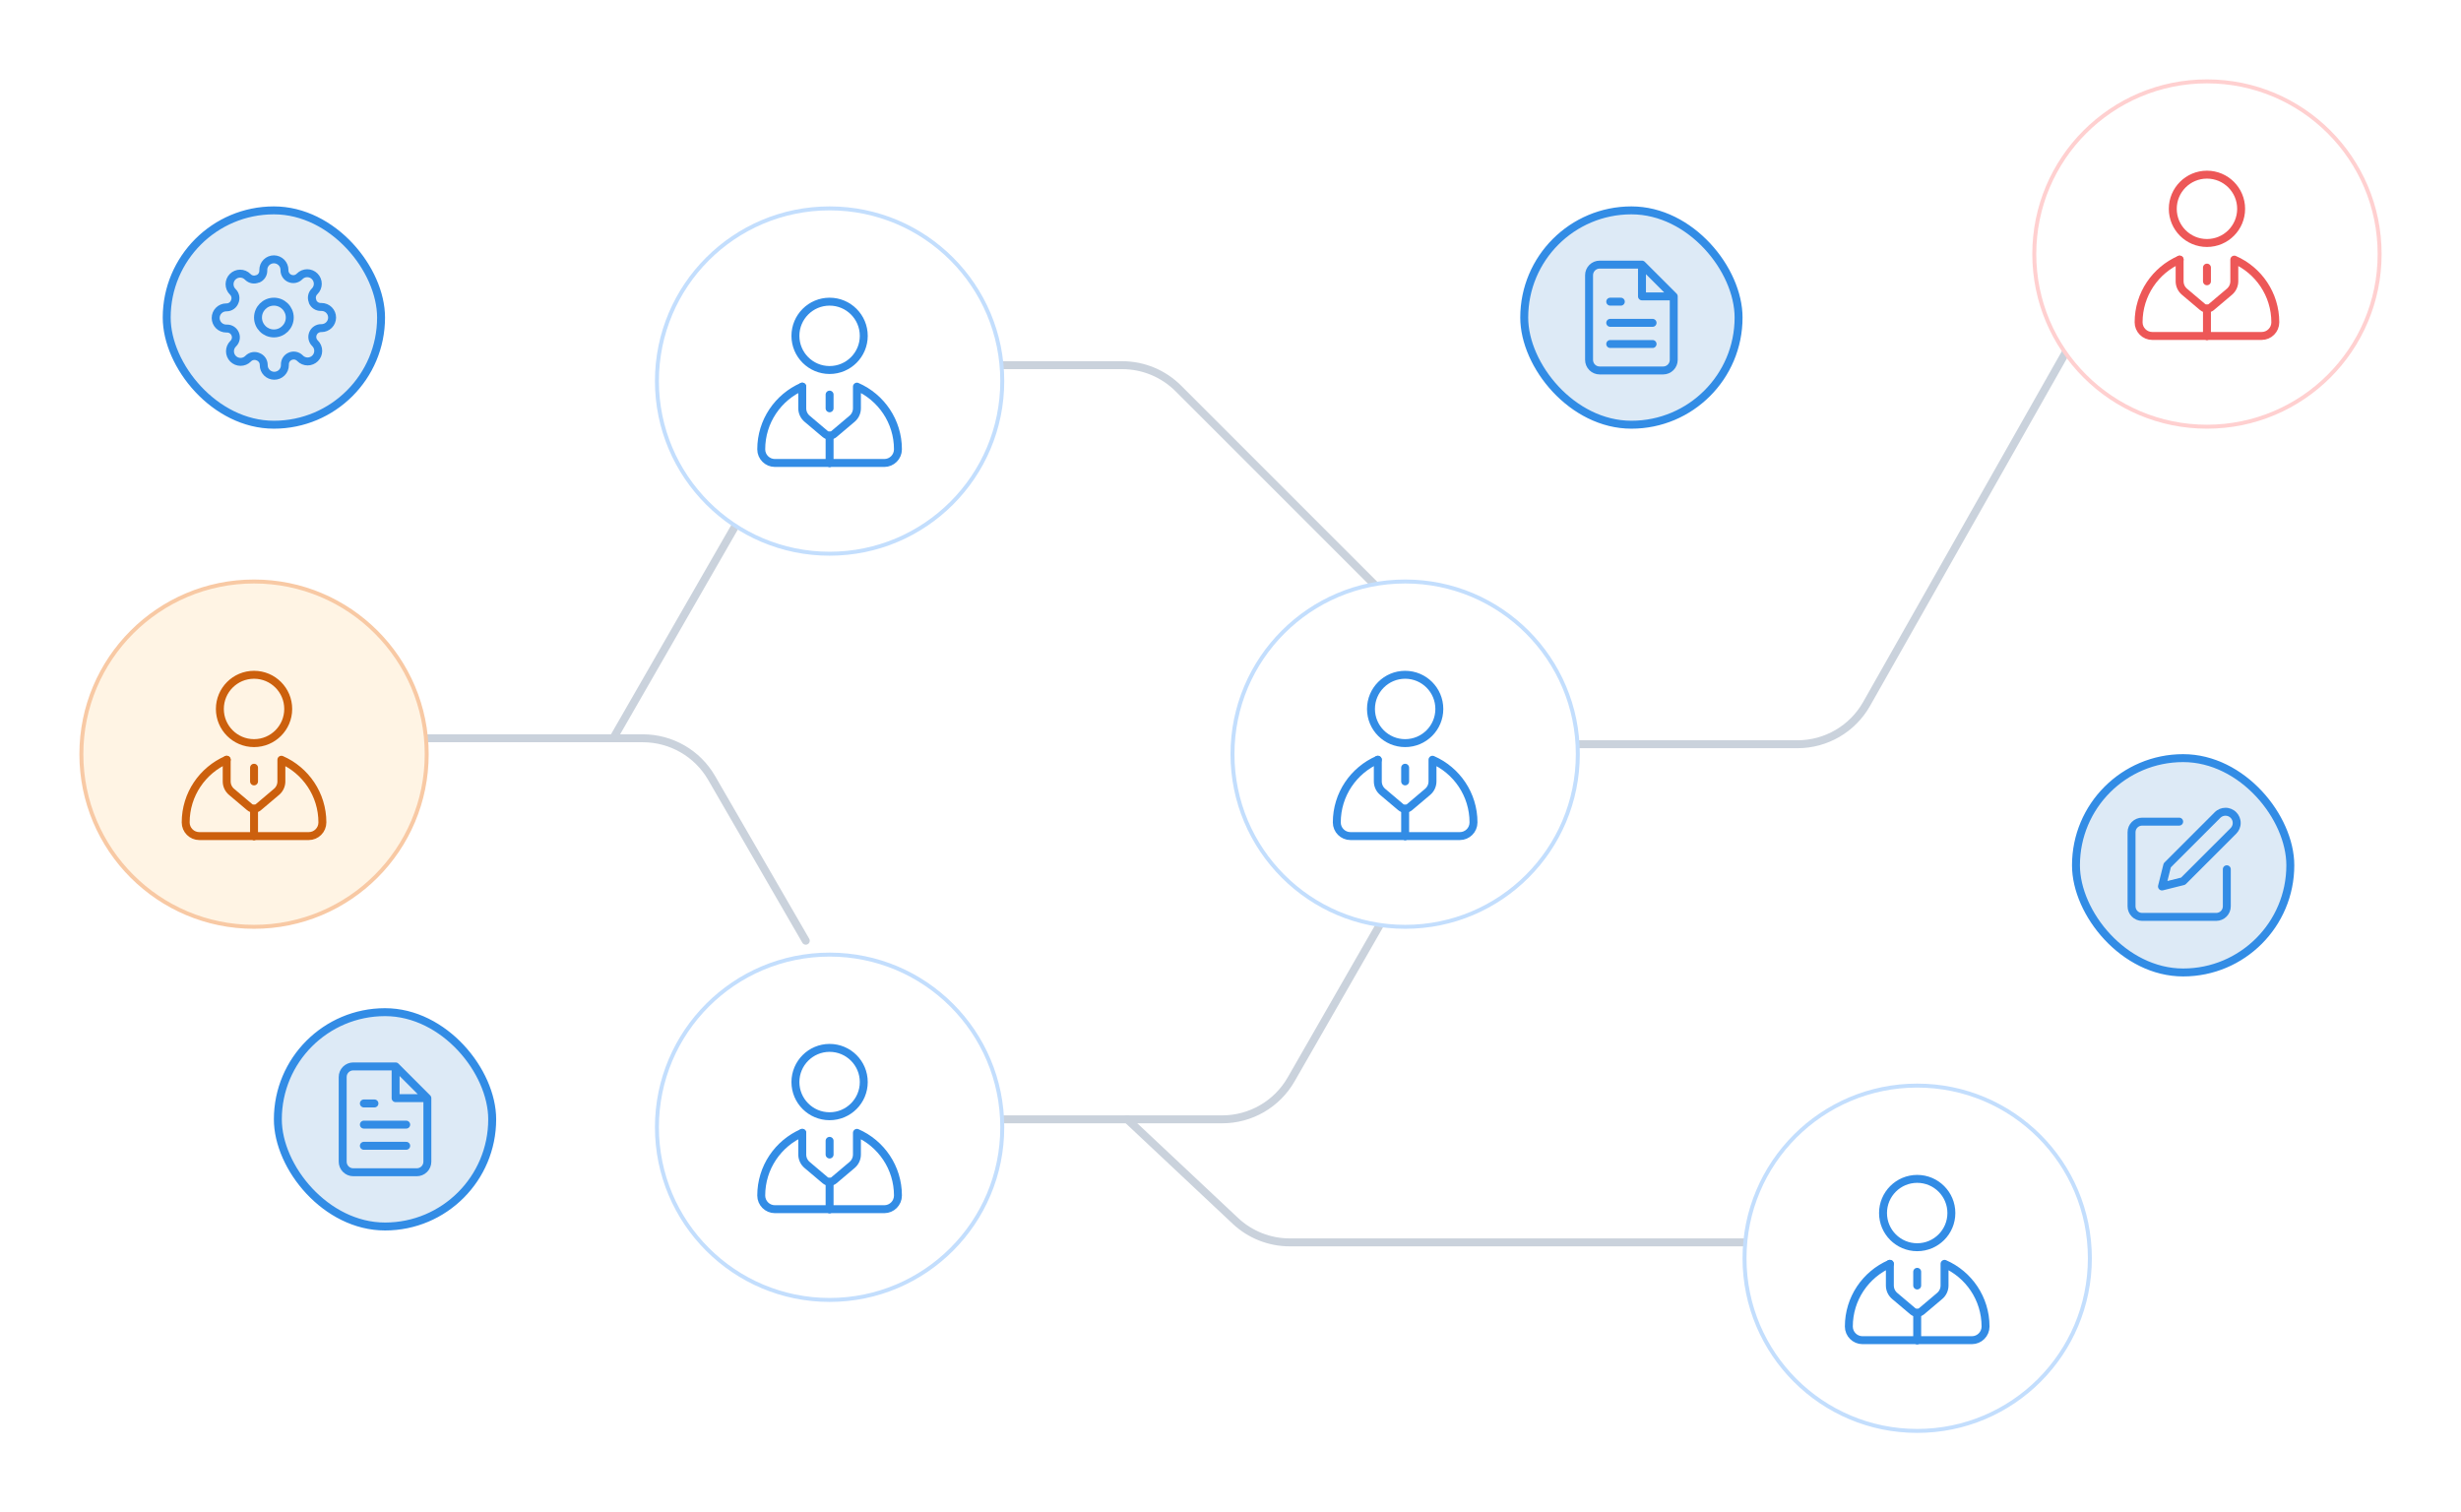 <svg width="620" height="381" viewBox="0 0 620 381" fill="none" xmlns="http://www.w3.org/2000/svg">
<path d="M107 186H161.964C169.103 186 175.701 189.806 179.276 195.986L203 237" stroke="#CAD2DC" stroke-width="2" stroke-linecap="round" stroke-linejoin="round"/>
<path d="M253 282H307.919C315.082 282 321.699 278.168 325.265 271.955L352.5 224.5" stroke="#CAD2DC" stroke-width="2" stroke-linecap="round" stroke-linejoin="round"/>
<path d="M398 187.5H452.844C460.048 187.5 466.695 183.626 470.245 177.358L522 86" stroke="#CAD2DC" stroke-width="2" stroke-linecap="round" stroke-linejoin="round"/>
<path d="M284 282L311.227 307.577C314.936 311.061 319.832 313 324.921 313H442.5" stroke="#CAD2DC" stroke-width="2" stroke-linecap="round" stroke-linejoin="round"/>
<path d="M88 186H154.5L191 122.5" stroke="#CAD2DC" stroke-width="2" stroke-linecap="round" stroke-linejoin="round"/>
<path d="M252.5 92H282.716C288.02 92 293.107 94.107 296.858 97.858L347.5 148.5" stroke="#CAD2DC" stroke-width="2" stroke-linejoin="round"/>
<g filter="url(#filter0_d_8975_14609)">
<circle cx="64" cy="185" r="43.5" fill="#FFF4E4" stroke="#F8C9A4"/>
<path d="M64 182.22C68.756 182.22 72.611 178.365 72.611 173.61C72.611 168.855 68.756 165 64 165C59.245 165 55.39 168.855 55.39 173.61C55.39 178.365 59.245 182.22 64 182.22Z" stroke="#CC600D" stroke-width="2" stroke-miterlimit="10" stroke-linecap="round" stroke-linejoin="round"/>
<path d="M64 205.64H77.776C79.678 205.64 81.22 204.098 81.22 202.196C81.22 195.134 76.97 189.065 70.888 186.408V191.863C70.888 192.919 70.414 193.863 69.666 194.495L65.111 198.345C64.811 198.599 64.423 198.752 64 198.752C63.577 198.752 63.189 198.599 62.889 198.345L58.334 194.495C57.586 193.863 57.112 192.919 57.112 191.863V186.408" stroke="#CC600D" stroke-width="2" stroke-miterlimit="10" stroke-linecap="round" stroke-linejoin="round"/>
<path d="M57.112 186.408C51.03 189.065 46.78 195.134 46.78 202.196C46.78 204.098 48.322 205.64 50.224 205.64H64" stroke="#CC600D" stroke-width="2" stroke-miterlimit="10" stroke-linecap="round" stroke-linejoin="round"/>
<path d="M64 188.419V191.863" stroke="#CC600D" stroke-width="2" stroke-miterlimit="10" stroke-linecap="round" stroke-linejoin="round"/>
<path d="M64 198.752V205.64" stroke="#CC600D" stroke-width="2" stroke-miterlimit="10" stroke-linecap="round" stroke-linejoin="round"/>
</g>
<g filter="url(#filter1_d_8975_14609)">
<circle cx="209" cy="91" r="43.5" fill="white" stroke="#C3DEFD"/>
<path d="M209 88.22C213.756 88.22 217.61 84.365 217.61 79.61C217.61 74.855 213.756 71 209 71C204.245 71 200.39 74.855 200.39 79.61C200.39 84.365 204.245 88.22 209 88.22Z" stroke="#328CE5" stroke-width="2" stroke-miterlimit="10" stroke-linecap="round" stroke-linejoin="round"/>
<path d="M209 111.64H222.776C224.678 111.64 226.22 110.098 226.22 108.196C226.22 101.134 221.97 95.066 215.888 92.408V97.863C215.888 98.919 215.414 99.863 214.666 100.495L210.111 104.345C209.811 104.599 209.423 104.752 209 104.752C208.577 104.752 208.189 104.599 207.889 104.345L203.334 100.495C202.586 99.863 202.112 98.919 202.112 97.863V92.408" stroke="#328CE5" stroke-width="2" stroke-miterlimit="10" stroke-linecap="round" stroke-linejoin="round"/>
<path d="M202.112 92.408C196.03 95.066 191.78 101.134 191.78 108.196C191.78 110.098 193.322 111.64 195.224 111.64H209" stroke="#328CE5" stroke-width="2" stroke-miterlimit="10" stroke-linecap="round" stroke-linejoin="round"/>
<path d="M209 94.419V97.863" stroke="#328CE5" stroke-width="2" stroke-miterlimit="10" stroke-linecap="round" stroke-linejoin="round"/>
<path d="M209 104.752V111.64" stroke="#328CE5" stroke-width="2" stroke-miterlimit="10" stroke-linecap="round" stroke-linejoin="round"/>
</g>
<g filter="url(#filter2_d_8975_14609)">
<circle cx="209" cy="279" r="43.5" fill="white" stroke="#C3DEFD"/>
<path d="M209 276.22C213.756 276.22 217.61 272.365 217.61 267.61C217.61 262.855 213.756 259 209 259C204.245 259 200.39 262.855 200.39 267.61C200.39 272.365 204.245 276.22 209 276.22Z" stroke="#328CE5" stroke-width="2" stroke-miterlimit="10" stroke-linecap="round" stroke-linejoin="round"/>
<path d="M209 299.64H222.776C224.678 299.64 226.22 298.098 226.22 296.196C226.22 289.134 221.97 283.065 215.888 280.408V285.863C215.888 286.919 215.414 287.863 214.666 288.495L210.111 292.345C209.811 292.599 209.423 292.752 209 292.752C208.577 292.752 208.189 292.599 207.889 292.345L203.334 288.495C202.586 287.863 202.112 286.919 202.112 285.863V280.408" stroke="#328CE5" stroke-width="2" stroke-miterlimit="10" stroke-linecap="round" stroke-linejoin="round"/>
<path d="M202.112 280.408C196.03 283.065 191.78 289.134 191.78 296.196C191.78 298.098 193.322 299.64 195.224 299.64H209" stroke="#328CE5" stroke-width="2" stroke-miterlimit="10" stroke-linecap="round" stroke-linejoin="round"/>
<path d="M209 282.419V285.863" stroke="#328CE5" stroke-width="2" stroke-miterlimit="10" stroke-linecap="round" stroke-linejoin="round"/>
<path d="M209 292.752V299.64" stroke="#328CE5" stroke-width="2" stroke-miterlimit="10" stroke-linecap="round" stroke-linejoin="round"/>
</g>
<g filter="url(#filter3_d_8975_14609)">
<circle cx="483" cy="312" r="43.5" fill="white" stroke="#C3DEFD"/>
<path d="M483 309.22C487.756 309.22 491.61 305.365 491.61 300.61C491.61 295.855 487.756 292 483 292C478.245 292 474.39 295.855 474.39 300.61C474.39 305.365 478.245 309.22 483 309.22Z" stroke="#328CE5" stroke-width="2" stroke-miterlimit="10" stroke-linecap="round" stroke-linejoin="round"/>
<path d="M483 332.64H496.776C498.678 332.64 500.22 331.098 500.22 329.196C500.22 322.134 495.97 316.065 489.888 313.408V318.863C489.888 319.919 489.414 320.863 488.666 321.495L484.111 325.345C483.811 325.599 483.423 325.752 483 325.752C482.577 325.752 482.189 325.599 481.889 325.345L477.334 321.495C476.586 320.863 476.112 319.919 476.112 318.863V313.408" stroke="#328CE5" stroke-width="2" stroke-miterlimit="10" stroke-linecap="round" stroke-linejoin="round"/>
<path d="M476.112 313.408C470.03 316.065 465.78 322.134 465.78 329.196C465.78 331.098 467.322 332.64 469.224 332.64H483" stroke="#328CE5" stroke-width="2" stroke-miterlimit="10" stroke-linecap="round" stroke-linejoin="round"/>
<path d="M483 315.419V318.863" stroke="#328CE5" stroke-width="2" stroke-miterlimit="10" stroke-linecap="round" stroke-linejoin="round"/>
<path d="M483 325.752V332.64" stroke="#328CE5" stroke-width="2" stroke-miterlimit="10" stroke-linecap="round" stroke-linejoin="round"/>
</g>
<g filter="url(#filter4_d_8975_14609)">
<circle cx="556" cy="59" r="43.5" fill="white" stroke="#FFD0D0"/>
<path d="M556 56.22C560.756 56.22 564.61 52.365 564.61 47.61C564.61 42.855 560.756 39 556 39C551.245 39 547.39 42.855 547.39 47.61C547.39 52.365 551.245 56.22 556 56.22Z" stroke="#ED5757" stroke-width="2" stroke-miterlimit="10" stroke-linecap="round" stroke-linejoin="round"/>
<path d="M556 79.64H569.776C571.678 79.64 573.22 78.098 573.22 76.196C573.22 69.134 568.97 63.066 562.888 60.408V65.863C562.888 66.919 562.414 67.863 561.666 68.495L557.111 72.345C556.811 72.599 556.423 72.752 556 72.752C555.577 72.752 555.189 72.599 554.889 72.345L550.334 68.495C549.586 67.863 549.112 66.919 549.112 65.863V60.408" stroke="#ED5757" stroke-width="2" stroke-miterlimit="10" stroke-linecap="round" stroke-linejoin="round"/>
<path d="M549.112 60.408C543.03 63.066 538.78 69.134 538.78 76.196C538.78 78.098 540.322 79.64 542.224 79.64H556" stroke="#ED5757" stroke-width="2" stroke-miterlimit="10" stroke-linecap="round" stroke-linejoin="round"/>
<path d="M556 62.419V65.863" stroke="#ED5757" stroke-width="2" stroke-miterlimit="10" stroke-linecap="round" stroke-linejoin="round"/>
<path d="M556 72.752V79.64" stroke="#ED5757" stroke-width="2" stroke-miterlimit="10" stroke-linecap="round" stroke-linejoin="round"/>
</g>
<g filter="url(#filter5_d_8975_14609)">
<circle cx="354" cy="185" r="43.5" fill="white" stroke="#C3DEFD"/>
<path d="M354 182.22C358.756 182.22 362.61 178.365 362.61 173.61C362.61 168.855 358.756 165 354 165C349.245 165 345.39 168.855 345.39 173.61C345.39 178.365 349.245 182.22 354 182.22Z" stroke="#328CE5" stroke-width="2" stroke-miterlimit="10" stroke-linecap="round" stroke-linejoin="round"/>
<path d="M354 205.64H367.776C369.678 205.64 371.22 204.098 371.22 202.196C371.22 195.134 366.97 189.065 360.888 186.408V191.863C360.888 192.919 360.414 193.863 359.666 194.495L355.111 198.345C354.811 198.599 354.423 198.752 354 198.752C353.577 198.752 353.189 198.599 352.889 198.345L348.334 194.495C347.586 193.863 347.112 192.919 347.112 191.863V186.408" stroke="#328CE5" stroke-width="2" stroke-miterlimit="10" stroke-linecap="round" stroke-linejoin="round"/>
<path d="M347.112 186.408C341.03 189.065 336.78 195.134 336.78 202.196C336.78 204.098 338.322 205.64 340.224 205.64H354" stroke="#328CE5" stroke-width="2" stroke-miterlimit="10" stroke-linecap="round" stroke-linejoin="round"/>
<path d="M354 188.419V191.863" stroke="#328CE5" stroke-width="2" stroke-miterlimit="10" stroke-linecap="round" stroke-linejoin="round"/>
<path d="M354 198.752V205.64" stroke="#328CE5" stroke-width="2" stroke-miterlimit="10" stroke-linecap="round" stroke-linejoin="round"/>
</g>
<rect x="384" y="53" width="54" height="54" rx="27" fill="#DDEAF6"/>
<rect x="384" y="53" width="54" height="54" rx="27" stroke="#328CE5" stroke-width="2"/>
<path d="M413.666 66.667H403C402.292 66.667 401.614 66.948 401.114 67.448C400.614 67.948 400.333 68.626 400.333 69.334V90.667C400.333 91.374 400.614 92.052 401.114 92.553C401.614 93.053 402.292 93.334 403 93.334H419C419.707 93.334 420.385 93.053 420.885 92.553C421.385 92.052 421.666 91.374 421.666 90.667V74.667M413.666 66.667L421.666 74.667M413.666 66.667L413.666 74.667L421.666 74.667M416.333 81.334H405.666M416.333 86.667H405.666M408.333 76H405.666" stroke="#328CE5" stroke-width="2" stroke-linecap="round" stroke-linejoin="round"/>
<rect x="70" y="255" width="54" height="54" rx="27" fill="#DDEAF6"/>
<rect x="70" y="255" width="54" height="54" rx="27" stroke="#328CE5" stroke-width="2"/>
<path d="M99.666 268.667H89C88.292 268.667 87.614 268.948 87.114 269.448C86.614 269.948 86.333 270.626 86.333 271.334V292.667C86.333 293.374 86.614 294.053 87.114 294.553C87.614 295.053 88.292 295.334 89 295.334H105C105.707 295.334 106.385 295.053 106.885 294.553C107.385 294.053 107.666 293.374 107.666 292.667V276.667M99.666 268.667L107.666 276.667M99.666 268.667L99.666 276.667L107.666 276.667M102.333 283.334H91.666M102.333 288.667H91.666M94.333 278H91.666" stroke="#328CE5" stroke-width="2" stroke-linecap="round" stroke-linejoin="round"/>
<rect x="523" y="191" width="54" height="54" rx="27" fill="#DDEAF6"/>
<rect x="523" y="191" width="54" height="54" rx="27" stroke="#328CE5" stroke-width="2"/>
<path fill-rule="evenodd" clip-rule="evenodd" d="M537.074 207.074C537.762 206.386 538.694 206 539.667 206H549C549.552 206 550 206.448 550 207C550 207.552 549.552 208 549 208H539.667C539.225 208 538.801 208.176 538.488 208.488C538.176 208.801 538 209.225 538 209.667V228.333C538 228.775 538.176 229.199 538.488 229.512C538.801 229.824 539.225 230 539.667 230H558.333C558.775 230 559.199 229.824 559.512 229.512C559.824 229.199 560 228.775 560 228.333V219C560 218.448 560.448 218 561 218C561.552 218 562 218.448 562 219V228.333C562 229.306 561.614 230.238 560.926 230.926C560.238 231.614 559.306 232 558.333 232H539.667C538.694 232 537.762 231.614 537.074 230.926C536.386 230.238 536 229.306 536 228.333V209.667C536 208.694 536.386 207.762 537.074 207.074Z" fill="#328CE5"/>
<path fill-rule="evenodd" clip-rule="evenodd" d="M560.667 205.505C560.182 205.505 559.717 205.698 559.374 206.04L546.903 218.511L546.041 221.959L549.489 221.097L561.96 208.626C562.303 208.283 562.495 207.818 562.495 207.333C562.495 206.848 562.303 206.383 561.96 206.04C561.617 205.698 561.152 205.505 560.667 205.505ZM557.96 204.626C558.678 203.908 559.652 203.505 560.667 203.505C561.682 203.505 562.656 203.908 563.374 204.626C564.092 205.344 564.495 206.318 564.495 207.333C564.495 208.349 564.092 209.322 563.374 210.04L550.707 222.707C550.579 222.835 550.419 222.926 550.243 222.97L544.91 224.303C544.569 224.389 544.208 224.289 543.96 224.04C543.712 223.792 543.612 223.432 543.697 223.091L545.03 217.757C545.074 217.582 545.165 217.421 545.293 217.293L557.96 204.626Z" fill="#328CE5"/>
<rect x="42" y="53" width="54" height="54" rx="27" fill="#DDEAF6"/>
<rect x="42" y="53" width="54" height="54" rx="27" stroke="#328CE5" stroke-width="2"/>
<g clip-path="url(#clip0_8975_14609)">
<path d="M69 84C71.209 84 73 82.209 73 80C73 77.791 71.209 76 69 76C66.791 76 65 77.791 65 80C65 82.209 66.791 84 69 84Z" stroke="#328CE5" stroke-width="2" stroke-linecap="round" stroke-linejoin="round"/>
<path d="M78.867 84C78.689 84.402 78.636 84.848 78.715 85.281C78.793 85.713 78.999 86.112 79.307 86.426L79.387 86.506C79.635 86.754 79.832 87.048 79.966 87.372C80.1 87.696 80.169 88.043 80.169 88.393C80.169 88.743 80.1 89.091 79.966 89.414C79.832 89.738 79.635 90.032 79.387 90.28C79.139 90.528 78.845 90.724 78.521 90.859C78.198 90.993 77.851 91.062 77.5 91.062C77.15 91.062 76.803 90.993 76.479 90.859C76.155 90.724 75.861 90.528 75.614 90.28L75.534 90.2C75.219 89.892 74.82 89.686 74.388 89.608C73.955 89.529 73.509 89.582 73.107 89.76C72.713 89.929 72.376 90.209 72.139 90.567C71.902 90.925 71.775 91.344 71.773 91.773V92C71.773 92.707 71.493 93.385 70.992 93.885C70.492 94.385 69.814 94.666 69.107 94.666C68.4 94.666 67.721 94.385 67.221 93.885C66.721 93.385 66.44 92.707 66.44 92V91.88C66.43 91.438 66.287 91.01 66.03 90.651C65.773 90.292 65.415 90.019 65 89.866C64.598 89.689 64.152 89.636 63.719 89.714C63.287 89.793 62.888 89.999 62.574 90.306L62.493 90.386C62.246 90.634 61.952 90.831 61.628 90.965C61.304 91.099 60.957 91.168 60.607 91.168C60.256 91.168 59.909 91.099 59.586 90.965C59.262 90.831 58.968 90.634 58.72 90.386C58.472 90.139 58.276 89.845 58.141 89.521C58.007 89.197 57.938 88.85 57.938 88.5C57.938 88.149 58.007 87.802 58.141 87.478C58.276 87.155 58.472 86.861 58.72 86.613L58.8 86.533C59.108 86.219 59.314 85.82 59.392 85.387C59.471 84.955 59.418 84.508 59.24 84.106C59.071 83.712 58.791 83.376 58.433 83.139C58.075 82.902 57.656 82.775 57.227 82.773H57C56.293 82.773 55.615 82.492 55.114 81.992C54.614 81.492 54.334 80.814 54.334 80.106C54.334 79.399 54.614 78.721 55.114 78.221C55.615 77.721 56.293 77.44 57 77.44H57.12C57.562 77.429 57.989 77.287 58.349 77.03C58.708 76.773 58.981 76.414 59.133 76C59.311 75.597 59.364 75.151 59.285 74.719C59.207 74.286 59.001 73.887 58.694 73.573L58.614 73.493C58.366 73.245 58.169 72.951 58.035 72.627C57.901 72.304 57.831 71.957 57.831 71.606C57.831 71.256 57.901 70.909 58.035 70.585C58.169 70.261 58.366 69.967 58.614 69.72C58.861 69.472 59.155 69.275 59.479 69.141C59.803 69.007 60.15 68.938 60.5 68.938C60.851 68.938 61.198 69.007 61.521 69.141C61.845 69.275 62.139 69.472 62.387 69.72L62.467 69.8C62.781 70.107 63.18 70.313 63.613 70.392C64.045 70.47 64.491 70.417 64.894 70.24H65C65.394 70.071 65.731 69.79 65.968 69.432C66.205 69.075 66.332 68.655 66.334 68.226V68C66.334 67.292 66.614 66.614 67.115 66.114C67.615 65.614 68.293 65.333 69 65.333C69.707 65.333 70.386 65.614 70.886 66.114C71.386 66.614 71.667 67.292 71.667 68V68.12C71.668 68.549 71.796 68.968 72.033 69.326C72.269 69.683 72.606 69.964 73 70.133C73.402 70.311 73.848 70.363 74.281 70.285C74.713 70.207 75.113 70 75.427 69.693L75.507 69.613C75.754 69.365 76.049 69.168 76.372 69.034C76.696 68.9 77.043 68.831 77.394 68.831C77.744 68.831 78.091 68.9 78.415 69.034C78.738 69.168 79.032 69.365 79.28 69.613C79.528 69.861 79.725 70.155 79.859 70.478C79.993 70.802 80.062 71.149 80.062 71.5C80.062 71.85 79.993 72.197 79.859 72.521C79.725 72.845 79.528 73.139 79.28 73.386L79.2 73.466C78.893 73.781 78.687 74.18 78.608 74.612C78.53 75.045 78.583 75.491 78.76 75.893V76C78.929 76.394 79.21 76.73 79.567 76.967C79.925 77.204 80.344 77.331 80.773 77.333H81C81.707 77.333 82.386 77.614 82.886 78.114C83.386 78.614 83.667 79.292 83.667 80C83.667 80.707 83.386 81.385 82.886 81.885C82.386 82.385 81.707 82.666 81 82.666H80.88C80.451 82.668 80.032 82.795 79.674 83.032C79.317 83.269 79.036 83.605 78.867 84V84Z" stroke="#328CE5" stroke-width="2" stroke-linecap="round" stroke-linejoin="round"/>
</g>
<defs>
<filter id="filter0_d_8975_14609" x="0" y="126" width="128" height="128" filterUnits="userSpaceOnUse" color-interpolation-filters="sRGB">
<feFlood flood-opacity="0" result="BackgroundImageFix"/>
<feColorMatrix in="SourceAlpha" type="matrix" values="0 0 0 0 0 0 0 0 0 0 0 0 0 0 0 0 0 0 127 0" result="hardAlpha"/>
<feOffset dy="5"/>
<feGaussianBlur stdDeviation="10"/>
<feColorMatrix type="matrix" values="0 0 0 0 0 0 0 0 0 0.341 0 0 0 0 0.604 0 0 0 0.1 0"/>
<feBlend mode="normal" in2="BackgroundImageFix" result="effect1_dropShadow_8975_14609"/>
<feBlend mode="normal" in="SourceGraphic" in2="effect1_dropShadow_8975_14609" result="shape"/>
</filter>
<filter id="filter1_d_8975_14609" x="145" y="32" width="128" height="128" filterUnits="userSpaceOnUse" color-interpolation-filters="sRGB">
<feFlood flood-opacity="0" result="BackgroundImageFix"/>
<feColorMatrix in="SourceAlpha" type="matrix" values="0 0 0 0 0 0 0 0 0 0 0 0 0 0 0 0 0 0 127 0" result="hardAlpha"/>
<feOffset dy="5"/>
<feGaussianBlur stdDeviation="10"/>
<feColorMatrix type="matrix" values="0 0 0 0 0 0 0 0 0 0.341 0 0 0 0 0.604 0 0 0 0.1 0"/>
<feBlend mode="normal" in2="BackgroundImageFix" result="effect1_dropShadow_8975_14609"/>
<feBlend mode="normal" in="SourceGraphic" in2="effect1_dropShadow_8975_14609" result="shape"/>
</filter>
<filter id="filter2_d_8975_14609" x="145" y="220" width="128" height="128" filterUnits="userSpaceOnUse" color-interpolation-filters="sRGB">
<feFlood flood-opacity="0" result="BackgroundImageFix"/>
<feColorMatrix in="SourceAlpha" type="matrix" values="0 0 0 0 0 0 0 0 0 0 0 0 0 0 0 0 0 0 127 0" result="hardAlpha"/>
<feOffset dy="5"/>
<feGaussianBlur stdDeviation="10"/>
<feColorMatrix type="matrix" values="0 0 0 0 0 0 0 0 0 0.341 0 0 0 0 0.604 0 0 0 0.1 0"/>
<feBlend mode="normal" in2="BackgroundImageFix" result="effect1_dropShadow_8975_14609"/>
<feBlend mode="normal" in="SourceGraphic" in2="effect1_dropShadow_8975_14609" result="shape"/>
</filter>
<filter id="filter3_d_8975_14609" x="419" y="253" width="128" height="128" filterUnits="userSpaceOnUse" color-interpolation-filters="sRGB">
<feFlood flood-opacity="0" result="BackgroundImageFix"/>
<feColorMatrix in="SourceAlpha" type="matrix" values="0 0 0 0 0 0 0 0 0 0 0 0 0 0 0 0 0 0 127 0" result="hardAlpha"/>
<feOffset dy="5"/>
<feGaussianBlur stdDeviation="10"/>
<feColorMatrix type="matrix" values="0 0 0 0 0 0 0 0 0 0.341 0 0 0 0 0.604 0 0 0 0.1 0"/>
<feBlend mode="normal" in2="BackgroundImageFix" result="effect1_dropShadow_8975_14609"/>
<feBlend mode="normal" in="SourceGraphic" in2="effect1_dropShadow_8975_14609" result="shape"/>
</filter>
<filter id="filter4_d_8975_14609" x="492" y="0" width="128" height="128" filterUnits="userSpaceOnUse" color-interpolation-filters="sRGB">
<feFlood flood-opacity="0" result="BackgroundImageFix"/>
<feColorMatrix in="SourceAlpha" type="matrix" values="0 0 0 0 0 0 0 0 0 0 0 0 0 0 0 0 0 0 127 0" result="hardAlpha"/>
<feOffset dy="5"/>
<feGaussianBlur stdDeviation="10"/>
<feColorMatrix type="matrix" values="0 0 0 0 0 0 0 0 0 0.341 0 0 0 0 0.604 0 0 0 0.1 0"/>
<feBlend mode="normal" in2="BackgroundImageFix" result="effect1_dropShadow_8975_14609"/>
<feBlend mode="normal" in="SourceGraphic" in2="effect1_dropShadow_8975_14609" result="shape"/>
</filter>
<filter id="filter5_d_8975_14609" x="290" y="126" width="128" height="128" filterUnits="userSpaceOnUse" color-interpolation-filters="sRGB">
<feFlood flood-opacity="0" result="BackgroundImageFix"/>
<feColorMatrix in="SourceAlpha" type="matrix" values="0 0 0 0 0 0 0 0 0 0 0 0 0 0 0 0 0 0 127 0" result="hardAlpha"/>
<feOffset dy="5"/>
<feGaussianBlur stdDeviation="10"/>
<feColorMatrix type="matrix" values="0 0 0 0 0 0 0 0 0 0.341 0 0 0 0 0.604 0 0 0 0.1 0"/>
<feBlend mode="normal" in2="BackgroundImageFix" result="effect1_dropShadow_8975_14609"/>
<feBlend mode="normal" in="SourceGraphic" in2="effect1_dropShadow_8975_14609" result="shape"/>
</filter>
<clipPath id="clip0_8975_14609">
<rect width="32" height="32" fill="white" transform="translate(53 64)"/>
</clipPath>
</defs>
</svg>
